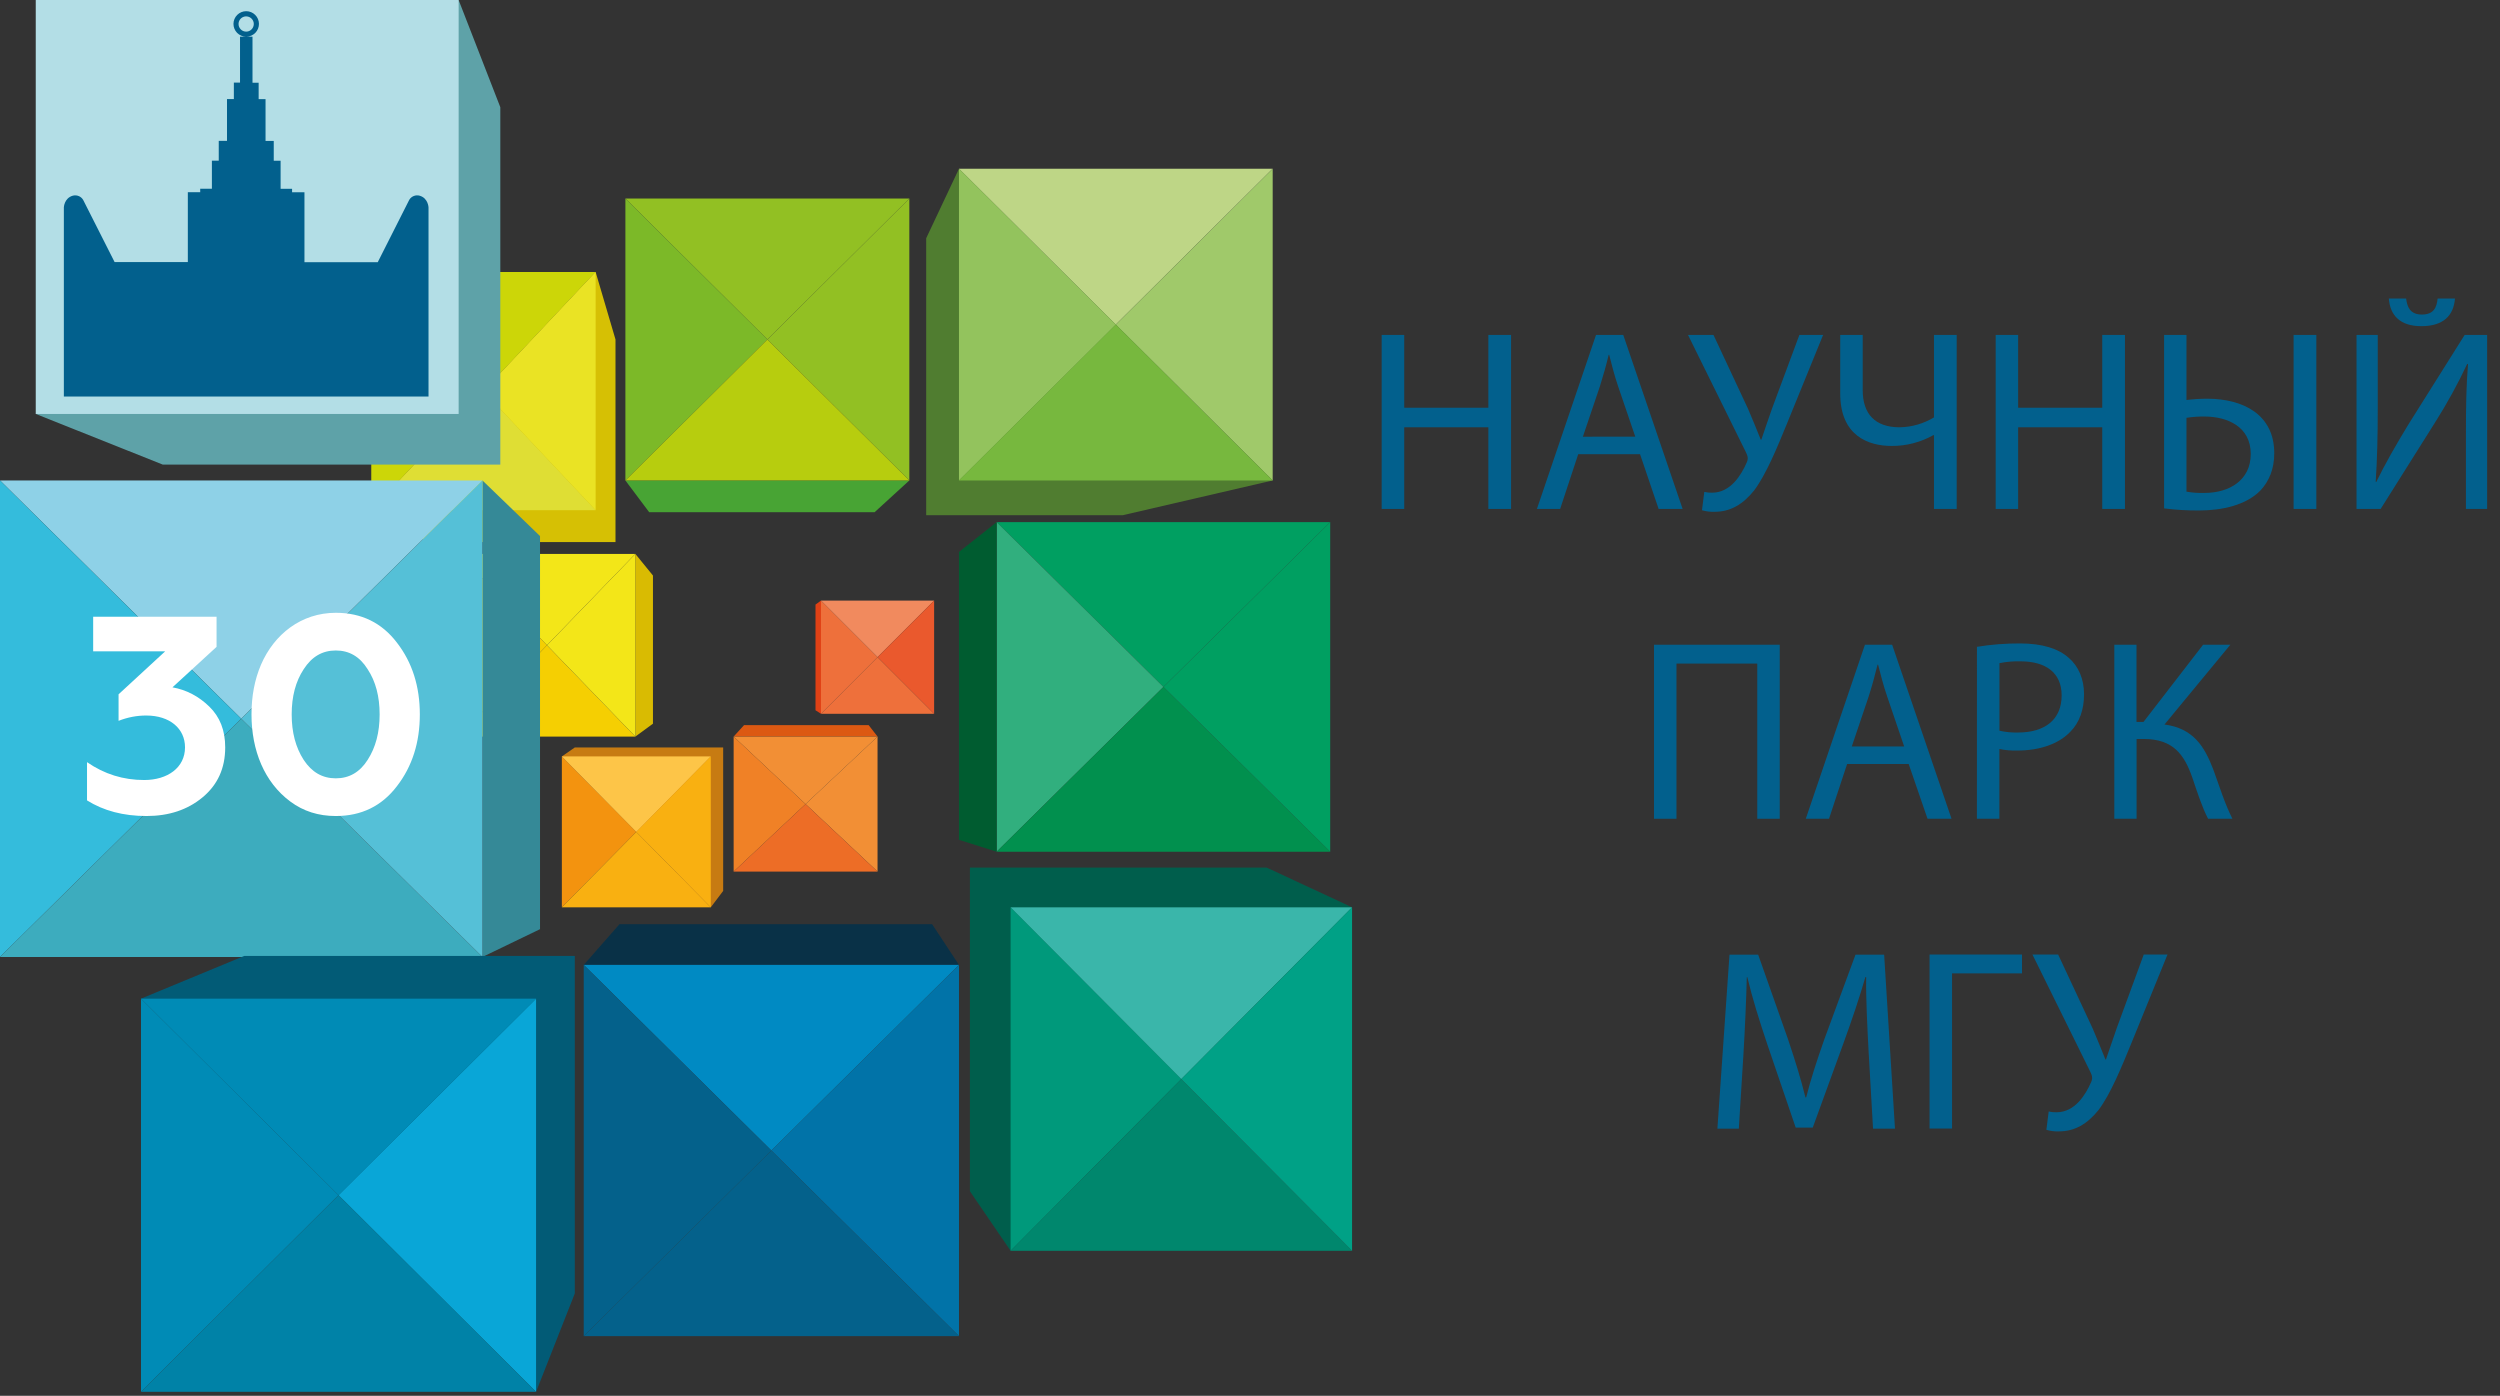 <?xml version="1.0" encoding="UTF-8"?> <svg xmlns="http://www.w3.org/2000/svg" width="120" height="67" viewBox="0 0 120 67" fill="none"><rect x="0" y="0" width="120" height="67" fill="#333333" stroke="none"/><g clip-path="url(#clip0_256_932)"><path d="M29.544 16.296L28.59 13.055L17.821 24.491L20.514 26.018H29.544V16.296Z" fill="#D6C004"></path><path d="M28.59 13.055H17.821L23.205 18.774L28.59 13.055Z" fill="#CCD608"></path><path d="M17.821 13.055V24.491L23.205 18.774L17.821 13.055Z" fill="#CCD608"></path><path d="M23.206 18.774L28.59 24.491V13.055L23.206 18.774Z" fill="#EAE324"></path><path d="M17.821 24.491H28.59L23.205 18.774L17.821 24.491Z" fill="#DFDE34"></path><path d="M22.014 0L24.015 5.146V22.301H7.814L1.716 19.87L22.014 0Z" fill="#5EA2A8"></path><path d="M22.015 0H1.716V19.87H22.015V0Z" fill="#B3DEE6"></path><path d="M20.141 9.393C20.048 9.367 19.949 9.373 19.86 9.408C19.77 9.444 19.695 9.508 19.645 9.591L18.132 12.585H14.614V9.228H14.02V9.064H13.469V7.716H13.14V6.766H12.746V4.759H12.415V3.971H12.12V1.76H11.83C11.991 1.757 12.145 1.691 12.257 1.575C12.369 1.459 12.431 1.304 12.43 1.143C12.428 0.982 12.363 0.828 12.248 0.714C12.134 0.601 11.979 0.537 11.818 0.537C11.657 0.537 11.502 0.601 11.388 0.714C11.273 0.828 11.208 0.982 11.206 1.143C11.205 1.304 11.267 1.459 11.379 1.575C11.492 1.691 11.645 1.757 11.806 1.76H11.521V3.966H11.225V4.754H10.896V6.762H10.5V7.712H10.171V9.06H9.61V9.224H9.016V12.58H5.501L3.989 9.591C3.939 9.508 3.864 9.444 3.774 9.409C3.684 9.373 3.585 9.368 3.493 9.393C3.08 9.512 3.065 9.953 3.065 9.953V19.032H20.569V9.953C20.569 9.953 20.553 9.509 20.141 9.393ZM11.45 1.151C11.45 1.079 11.472 1.008 11.512 0.948C11.552 0.888 11.61 0.841 11.677 0.814C11.743 0.786 11.817 0.779 11.888 0.794C11.959 0.808 12.024 0.843 12.075 0.894C12.126 0.945 12.161 1.01 12.175 1.081C12.189 1.152 12.181 1.226 12.153 1.292C12.126 1.359 12.079 1.416 12.019 1.456C11.959 1.497 11.888 1.518 11.816 1.518C11.768 1.518 11.72 1.508 11.675 1.49C11.631 1.472 11.591 1.445 11.557 1.41C11.523 1.376 11.496 1.336 11.477 1.291C11.459 1.247 11.45 1.199 11.45 1.151Z" fill="#02608D"></path><path d="M30.019 23.062H43.647L41.98 24.587H31.162L30.019 23.062Z" fill="#48A434"></path><path d="M36.834 16.296L43.648 23.062V9.53L36.834 16.296Z" fill="#92C023"></path><path d="M43.647 9.53H30.019L36.833 16.296L43.647 9.53Z" fill="#92C023"></path><path d="M30.019 9.53V23.062L36.833 16.296L30.019 9.53Z" fill="#7CB928"></path><path d="M30.019 23.062H43.647L36.833 16.296L30.019 23.062Z" fill="#B7CD0E"></path><path d="M31.342 27.625L30.497 26.588V35.356L31.342 34.737V27.625Z" fill="#D9BB02"></path><path d="M30.495 26.588H22.013L26.254 30.972L30.495 26.588Z" fill="#F3E618"></path><path d="M22.013 26.588V35.356L26.254 30.972L22.013 26.588Z" fill="#F5CF02"></path><path d="M22.013 35.356H30.495L26.254 30.972L22.013 35.356Z" fill="#F5CF02"></path><path d="M26.256 30.972L30.497 35.356V26.588L26.256 30.972Z" fill="#F3E618"></path><path d="M46.031 8.1L44.457 11.436V24.73H53.892L61.088 23.062L46.031 8.1Z" fill="#507D30"></path><path d="M61.088 8.1H46.031L53.558 15.581L61.088 8.1Z" fill="#BED686"></path><path d="M46.031 8.1V23.062L53.558 15.581L46.031 8.1Z" fill="#93C35D"></path><path d="M53.559 15.581L61.089 23.062V8.1L53.559 15.581Z" fill="#A0C96A"></path><path d="M46.031 23.062H61.088L53.558 15.581L46.031 23.062Z" fill="#77B83E"></path><path d="M23.158 23.062L25.921 25.731V44.6L23.158 45.934V23.062Z" fill="#358997"></path><path d="M23.158 23.062H0L11.579 34.498L23.158 23.062Z" fill="#8ED1E7"></path><path d="M0 23.062V45.934L11.579 34.498L0 23.062Z" fill="#34BCDC"></path><path d="M0 45.935H23.158L11.579 34.499L0 45.935Z" fill="#3DACBE"></path><path d="M11.579 34.498L23.158 45.934V23.062L11.579 34.498Z" fill="#55C0D7"></path><path d="M63.85 25.063H47.839L55.845 32.973L63.85 25.063Z" fill="#009F61"></path><path d="M47.839 25.063V40.883L55.845 32.973L47.839 25.063Z" fill="#31AF7E"></path><path d="M47.839 40.883H63.85L55.845 32.974L47.839 40.883Z" fill="#01904E"></path><path d="M55.845 32.973L63.85 40.883V25.063L55.845 32.973Z" fill="#009F61"></path><path d="M46.031 26.493L47.84 25.063V40.883L46.031 40.312V26.493Z" fill="#005C30"></path><path d="M46.556 57.18V41.645H60.802L64.899 43.55L48.508 60.036L46.556 57.18Z" fill="#005E4C"></path><path d="M48.509 43.551V60.037L56.704 51.795L48.509 43.551Z" fill="#00997B"></path><path d="M64.9 43.551H48.509L56.704 51.795L64.9 43.551Z" fill="#3AB6AA"></path><path d="M48.509 60.037H64.9L56.704 51.795L48.509 60.037Z" fill="#00876D"></path><path d="M56.703 51.795L64.899 60.037V43.551L56.703 51.795Z" fill="#00A186"></path><path d="M29.734 44.362H44.743L46.031 46.316H28.019L29.734 44.362Z" fill="#093147"></path><path d="M46.031 46.315H28.019L37.025 55.226L46.031 46.315Z" fill="#008AC3"></path><path d="M28.019 46.315V64.135L37.025 55.226L28.019 46.315Z" fill="#04618B"></path><path d="M37.025 55.226L46.031 64.135V46.315L37.025 55.226Z" fill="#0173A8"></path><path d="M28.019 64.135H46.031L37.025 55.226L28.019 64.135Z" fill="#04618B"></path><path d="M11.722 45.886H27.59V62.087L25.732 66.806L6.768 47.935L11.722 45.886Z" fill="#025B76"></path><path d="M16.248 57.369L25.731 66.806V47.935L16.248 57.369Z" fill="#09A6D7"></path><path d="M6.768 47.935V66.806L16.249 57.369L6.768 47.935Z" fill="#008BB6"></path><path d="M25.732 47.935H6.768L16.249 57.369L25.732 47.935Z" fill="#008BB6"></path><path d="M6.768 66.807H25.732L16.249 57.369L6.768 66.807Z" fill="#0082A7"></path><path d="M39.144 29.02L39.408 28.828V34.261L39.144 34.093V29.02Z" fill="#E04115"></path><path d="M39.407 28.828V34.261L42.122 31.543L39.407 28.828Z" fill="#EE703B"></path><path d="M44.838 28.828H39.407L42.122 31.543L44.838 28.828Z" fill="#F18A5E"></path><path d="M39.407 34.261H44.838L42.122 31.544L39.407 34.261Z" fill="#EE703B"></path><path d="M42.122 31.543L44.838 34.261V28.828L42.122 31.543Z" fill="#EA592D"></path><path d="M27.589 35.879H34.712V42.764L34.118 43.55L26.969 36.308L27.589 35.879Z" fill="#C77B12"></path><path d="M26.969 36.308V43.55L30.543 39.931L26.969 36.308Z" fill="#F3930F"></path><path d="M34.118 36.308H26.969L30.543 39.931L34.118 36.308Z" fill="#FDC548"></path><path d="M26.969 43.551H34.118L30.543 39.931L26.969 43.551Z" fill="#F9B011"></path><path d="M30.544 39.931L34.119 43.55V36.308L30.544 39.931Z" fill="#F9B011"></path><path d="M35.715 34.806H41.695L42.122 35.355H35.215L35.715 34.806Z" fill="#DC5912"></path><path d="M42.122 35.356H35.215L38.667 38.596L42.122 35.356Z" fill="#F28F35"></path><path d="M35.215 35.356V41.836L38.667 38.596L35.215 35.356Z" fill="#F08126"></path><path d="M38.667 38.596L42.122 41.836V35.356L38.667 38.596Z" fill="#F28F35"></path><path d="M35.215 41.836H42.122L38.667 38.596L35.215 41.836Z" fill="#ED6D26"></path><path d="M67.403 16.077V19.571H71.441V16.077H72.531V24.429H71.441V20.51H67.403V24.429H66.32V16.077H67.403Z" fill="#02608D"></path><path d="M75.754 21.802L74.887 24.429H73.772L76.609 16.077H77.916L80.766 24.429H79.614L78.722 21.802H75.754ZM78.493 20.96L77.674 18.557C77.489 18.012 77.364 17.517 77.241 17.033H77.216C77.098 17.529 76.956 18.037 76.795 18.545L75.978 20.962L78.493 20.96Z" fill="#02608D"></path><path d="M82.247 16.077L83.91 19.633C84.121 20.128 84.32 20.612 84.518 21.108H84.543C84.691 20.675 84.852 20.191 85.063 19.596L86.37 16.077H87.509L85.762 20.365C85.304 21.48 84.784 22.756 84.202 23.537C83.656 24.219 83.049 24.566 82.302 24.566C82.096 24.574 81.892 24.549 81.695 24.491L81.806 23.611C81.936 23.641 82.07 23.654 82.203 23.649C83.07 23.636 83.578 22.805 83.838 22.21C83.925 22.025 83.9 21.902 83.802 21.703L81.025 16.077H82.247Z" fill="#02608D"></path><path d="M89.41 16.077V18.728C89.41 19.868 90.004 20.51 91.182 20.51C91.764 20.5 92.333 20.336 92.831 20.035V16.077H93.921V24.429H92.831V20.885H92.804C92.192 21.23 91.5 21.41 90.797 21.405C89.694 21.405 88.331 20.93 88.331 18.89V16.077H89.41Z" fill="#02608D"></path><path d="M96.87 16.077V19.571H100.908V16.077H101.998V24.429H100.908V20.51H96.87V24.429H95.793V16.077H96.87Z" fill="#02608D"></path><path d="M104.95 16.077V19.2C105.279 19.16 105.611 19.139 105.942 19.138C107.664 19.138 109.164 19.893 109.164 21.751C109.164 22.519 108.916 23.089 108.519 23.523C107.837 24.242 106.673 24.503 105.55 24.503C104.99 24.507 104.431 24.473 103.876 24.403V16.077H104.95ZM104.95 23.599C105.237 23.65 105.528 23.671 105.818 23.66C107.006 23.66 108.036 23.054 108.036 21.79C108.036 20.483 106.921 19.993 105.805 19.993C105.519 19.991 105.233 20.011 104.95 20.055V23.599ZM111.184 16.077V24.429H110.093V16.077H111.184Z" fill="#02608D"></path><path d="M114.132 16.078V19.597C114.132 20.922 114.107 22.013 114.033 23.128L114.057 23.141C114.479 22.274 114.999 21.369 115.601 20.377L118.303 16.078H119.382V24.43H118.365V20.874C118.365 19.522 118.378 18.53 118.465 17.478L118.427 17.465C117.972 18.435 117.456 19.374 116.882 20.279L114.27 24.43H113.113V16.078H114.132ZM115.494 14.33C115.544 14.714 115.669 15.098 116.251 15.098C116.833 15.098 116.963 14.742 117.006 14.33H117.838C117.775 15.148 117.28 15.656 116.226 15.656C115.211 15.656 114.727 15.148 114.664 14.33H115.494Z" fill="#02608D"></path><path d="M85.427 30.947V39.3H84.349V31.852H80.47V39.3H79.392V30.947H85.427Z" fill="#02608D"></path><path d="M88.661 36.673L87.793 39.3H86.678L89.517 30.947H90.823L93.673 39.3H92.521L91.617 36.673H88.661ZM91.4 35.83L90.582 33.426C90.395 32.88 90.272 32.385 90.148 31.902H90.123C90.004 32.397 89.863 32.906 89.702 33.414L88.886 35.83H91.4Z" fill="#02608D"></path><path d="M94.894 31.047C95.577 30.936 96.269 30.882 96.962 30.885C98.031 30.885 98.807 31.134 99.304 31.58C99.763 31.976 100.034 32.584 100.034 33.327C100.034 34.071 99.811 34.678 99.39 35.109C98.82 35.716 97.891 36.026 96.837 36.026C96.546 36.035 96.255 36.01 95.97 35.952V39.298H94.892L94.894 31.047ZM95.973 35.074C96.265 35.14 96.565 35.169 96.864 35.161C98.171 35.161 98.959 34.529 98.959 33.38C98.959 32.277 98.178 31.744 96.988 31.744C96.647 31.734 96.306 31.764 95.973 31.831V35.074Z" fill="#02608D"></path><path d="M102.552 30.947V34.653H102.887L105.749 30.947H107.056L103.895 34.776C105.27 34.962 105.804 35.806 106.237 36.933C106.547 37.788 106.783 38.556 107.154 39.3H105.988C105.691 38.73 105.456 37.986 105.233 37.33C104.849 36.226 104.316 35.471 102.902 35.471H102.556V39.3H101.487V30.947H102.552Z" fill="#02608D"></path><path d="M89.695 50.506C89.634 49.341 89.559 47.94 89.577 46.9H89.539C89.254 47.879 88.907 48.919 88.487 50.072L87.012 54.124H86.193L84.838 50.149C84.442 48.971 84.106 47.893 83.871 46.902H83.846C83.822 47.943 83.76 49.343 83.686 50.595L83.463 54.177H82.435L83.016 45.824H84.392L85.817 49.862C86.163 50.891 86.448 51.807 86.66 52.674H86.697C86.907 51.832 87.205 50.916 87.577 49.862L89.064 45.824H90.439L90.959 54.177H89.906L89.695 50.506Z" fill="#02608D"></path><path d="M97.056 45.817V46.722H93.698V54.17H92.619V45.817H97.056Z" fill="#02608D"></path><path d="M98.791 45.817L100.454 49.38C100.664 49.876 100.862 50.359 101.061 50.854H101.086C101.234 50.421 101.396 49.938 101.606 49.342L102.9 45.817H104.04L102.293 50.105C101.835 51.22 101.315 52.497 100.733 53.277C100.188 53.959 99.579 54.306 98.833 54.306C98.627 54.315 98.423 54.29 98.226 54.232L98.337 53.352C98.467 53.382 98.6 53.394 98.734 53.389C99.601 53.377 100.109 52.547 100.369 51.952C100.456 51.767 100.431 51.642 100.333 51.443L97.557 45.817H98.791Z" fill="#02608D"></path><path d="M7.031 39.169C8.103 39.169 9.001 38.874 9.725 38.271C10.448 37.668 10.81 36.878 10.81 35.873C10.81 35.055 10.556 34.412 10.046 33.916C9.537 33.421 8.948 33.112 8.278 32.992L10.395 31.049V29.602H4.472V31.263H7.929L5.691 33.327V34.6C6.134 34.426 6.576 34.345 7.018 34.345C8.157 34.345 8.881 34.975 8.881 35.873C8.881 36.851 8.036 37.441 6.924 37.441C5.919 37.441 5.008 37.159 4.177 36.583V38.419C4.968 38.915 5.919 39.169 7.031 39.169Z" fill="white"></path><path d="M16.119 39.169C17.351 39.169 18.33 38.687 19.053 37.736C19.79 36.784 20.152 35.632 20.152 34.292C20.152 32.952 19.79 31.799 19.053 30.848C18.33 29.897 17.351 29.414 16.119 29.414C14.457 29.414 13.157 30.446 12.527 31.907C12.219 32.63 12.072 33.421 12.072 34.292C12.072 36.02 12.688 37.548 13.934 38.473C14.564 38.942 15.288 39.169 16.119 39.169ZM14.578 36.476C14.189 35.873 14.001 35.149 14.001 34.292C14.001 33.434 14.189 32.711 14.578 32.121C14.966 31.518 15.475 31.223 16.119 31.223C16.762 31.223 17.271 31.518 17.646 32.121C18.035 32.711 18.222 33.434 18.222 34.292C18.222 35.149 18.035 35.873 17.646 36.476C17.271 37.066 16.762 37.36 16.119 37.36C15.475 37.36 14.966 37.066 14.578 36.476Z" fill="white"></path></g><defs><clipPath id="clip0_256_932"><rect width="119.382" height="67" fill="white"></rect></clipPath></defs></svg> 